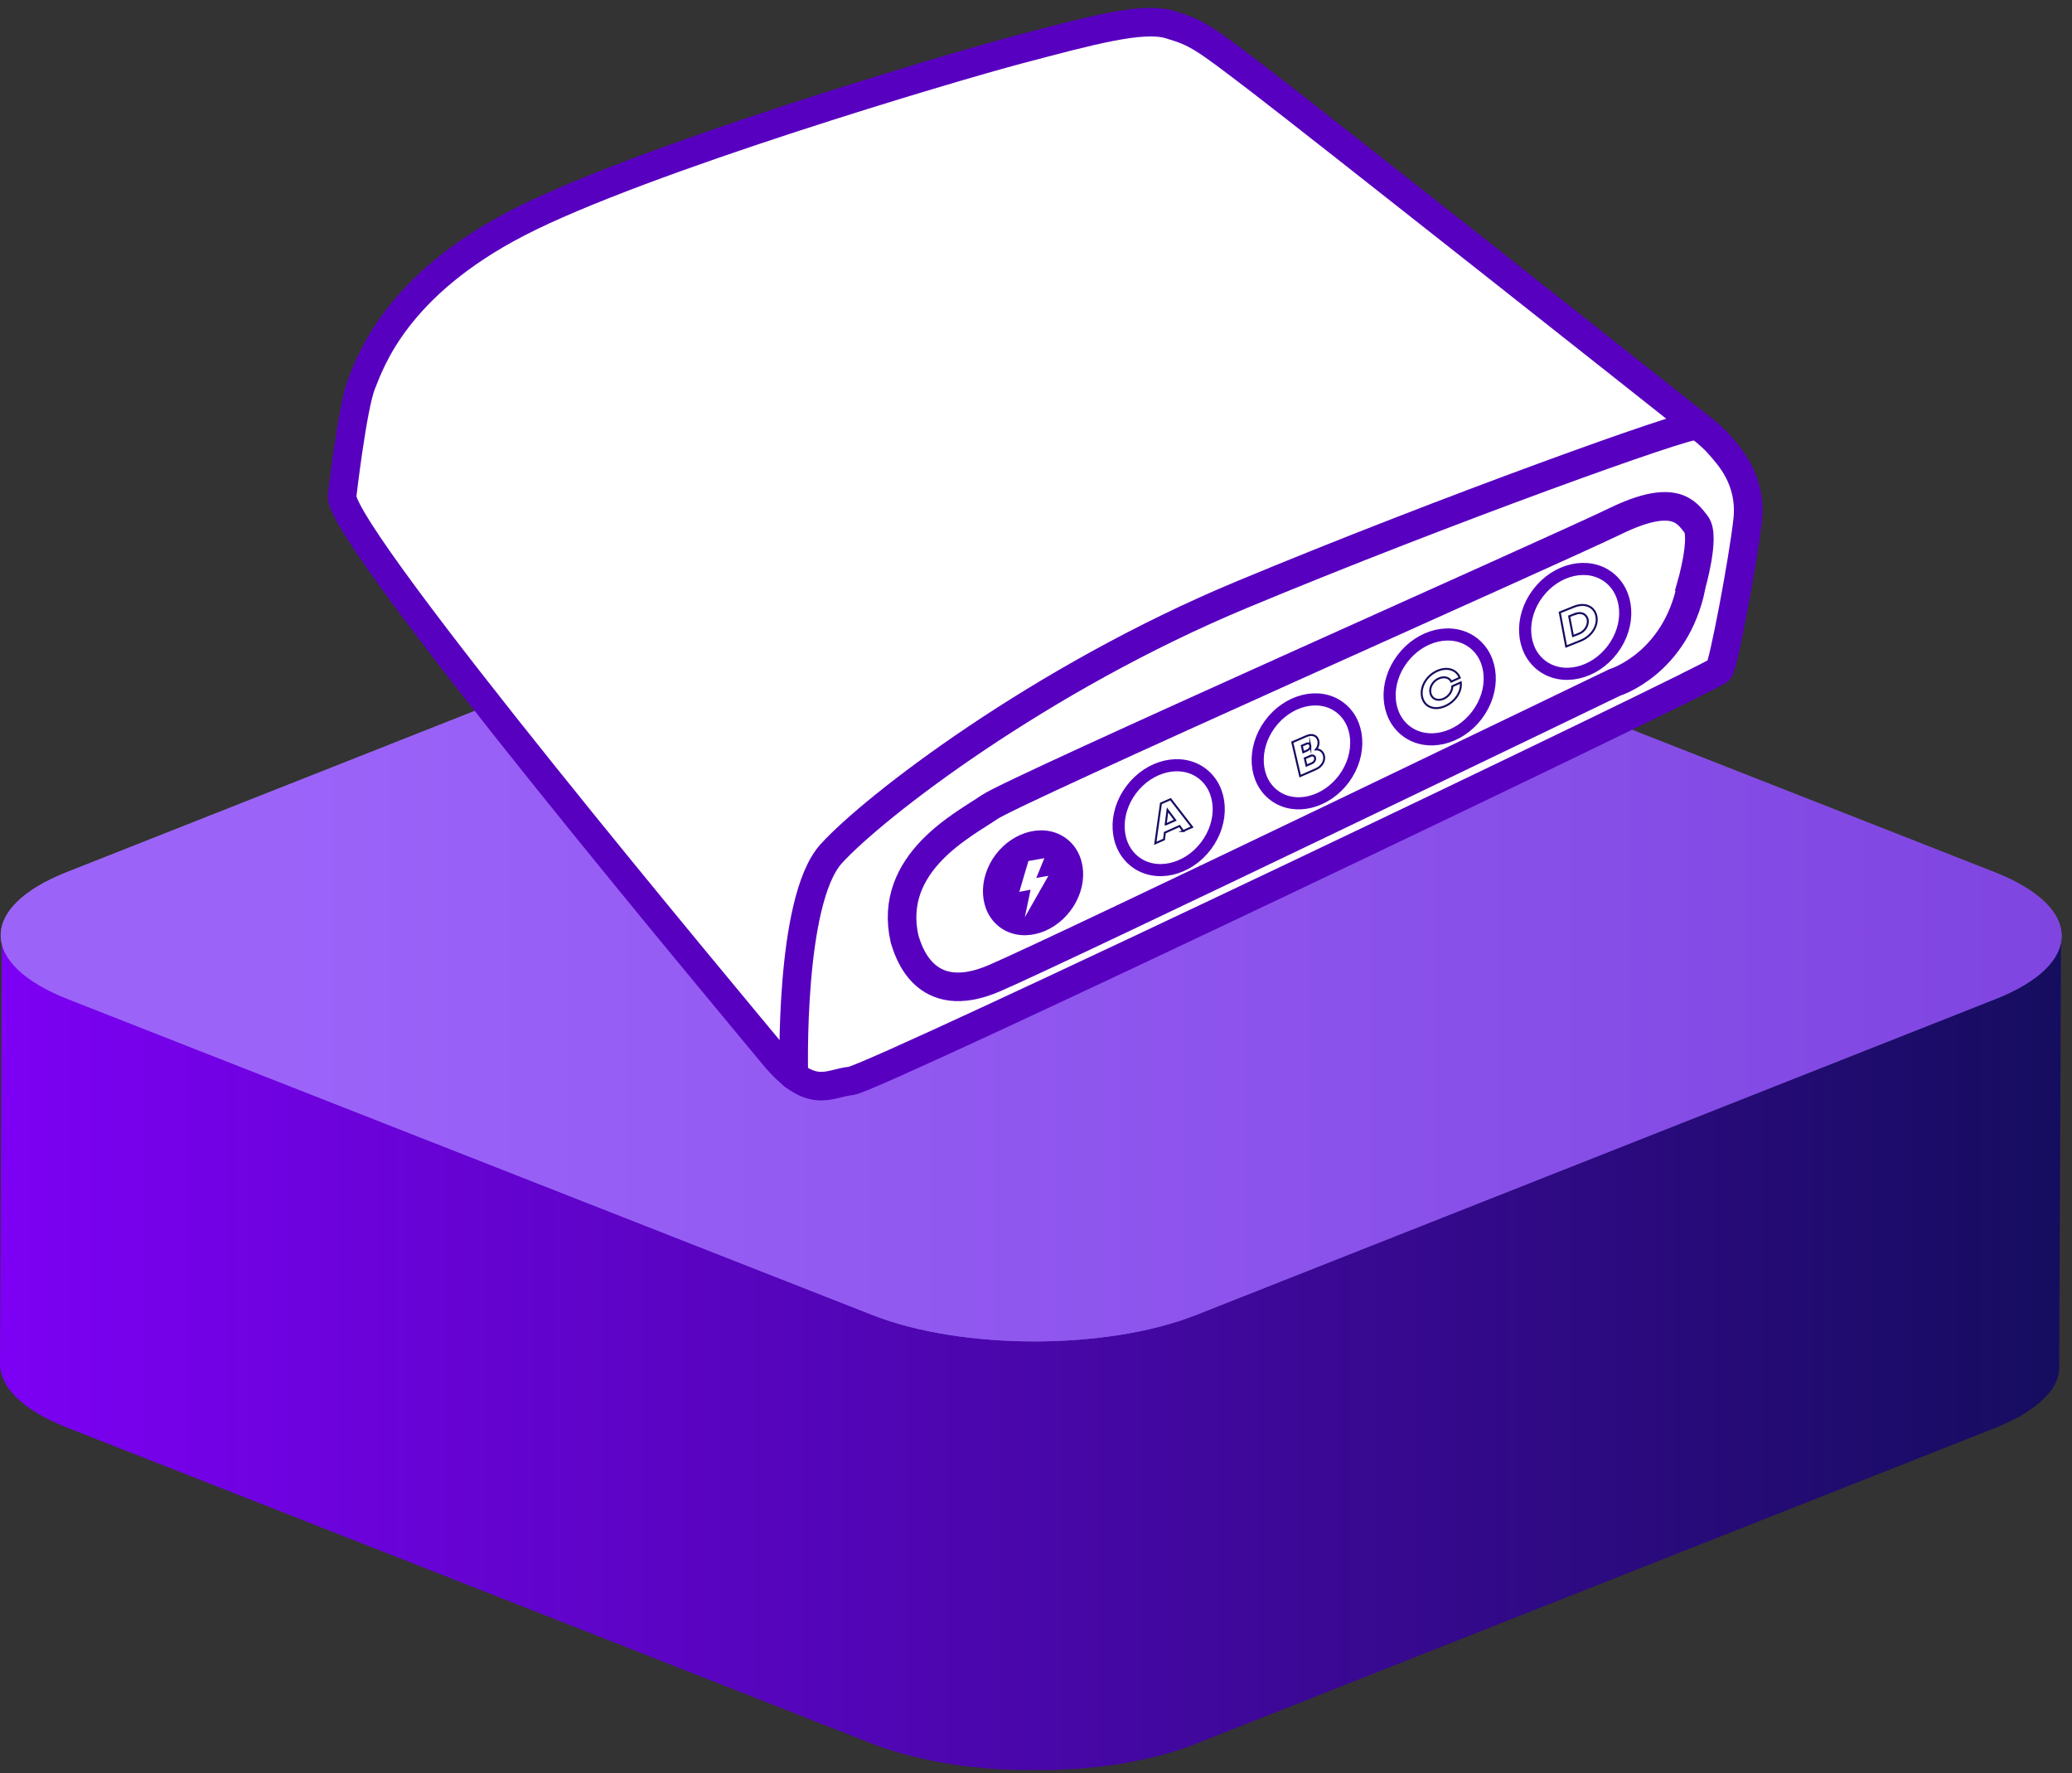 <svg width="187" height="160" viewBox="0 0 187 160" fill="none" xmlns="http://www.w3.org/2000/svg">
<rect x="0" y="0" width="187" height="160" fill="#333333" stroke="none"/>
<path d="M186.052 83.817V84.031C186.052 84.106 186.052 84.153 186.024 84.228C186.024 84.302 185.996 84.368 185.977 84.442C185.977 84.517 185.93 84.564 185.93 84.639C185.93 84.713 185.883 84.788 185.855 84.835C185.827 84.91 185.809 84.956 185.781 85.031C185.753 85.106 185.706 85.171 185.687 85.227C185.659 85.302 185.612 85.349 185.594 85.395C185.547 85.47 185.5 85.536 185.472 85.61C185.426 85.657 185.398 85.732 185.351 85.778C185.304 85.853 185.257 85.928 185.183 85.993C185.136 86.04 185.089 86.115 185.043 86.162C184.968 86.236 184.893 86.33 184.828 86.404C184.781 86.451 184.734 86.498 184.688 86.554C184.594 86.647 184.491 86.75 184.398 86.816C184.351 86.862 184.323 86.89 184.277 86.937C184.108 87.087 183.94 87.227 183.744 87.376C183.697 87.404 183.651 87.451 183.604 87.469C183.454 87.563 183.286 87.684 183.146 87.787C183.071 87.834 183.006 87.881 182.931 87.937C182.838 87.983 182.735 88.058 182.642 88.105C182.548 88.151 182.445 88.198 182.352 88.273C182.259 88.32 182.137 88.394 182.034 88.441C181.941 88.488 181.838 88.534 181.717 88.581C181.595 88.628 181.474 88.703 181.38 88.749C181.259 88.796 181.166 88.843 181.044 88.889C180.923 88.936 180.801 88.983 180.68 89.058C180.512 89.132 180.362 89.198 180.194 89.254L108.015 117.776C107.558 117.944 107.1 118.112 106.614 118.28C106.493 118.327 106.371 118.355 106.231 118.402C105.792 118.551 105.362 118.663 104.905 118.785C104.858 118.785 104.783 118.813 104.736 118.831C104.251 118.953 103.774 119.074 103.26 119.168C102.924 119.243 102.56 119.317 102.195 119.383C101.934 119.429 101.663 119.476 101.373 119.523C100.99 119.598 100.626 119.644 100.243 119.691C99.981 119.738 99.692 119.766 99.421 119.812C99.299 119.812 99.178 119.84 99.056 119.859C98.57 119.906 98.113 119.953 97.636 119.999C97.496 119.999 97.375 119.999 97.225 120.027C96.964 120.027 96.674 120.055 96.403 120.074C95.945 120.102 95.487 120.121 95.002 120.149H92.031C91.695 120.149 91.33 120.149 90.994 120.102C90.676 120.102 90.368 120.074 90.05 120.055C89.714 120.055 89.378 120.009 89.013 119.981C88.696 119.962 88.406 119.934 88.098 119.887C87.733 119.84 87.369 119.812 87.014 119.766C86.724 119.719 86.435 119.691 86.173 119.644C85.734 119.57 85.304 119.495 84.893 119.429C84.632 119.383 84.342 119.336 84.071 119.289C83.931 119.261 83.782 119.215 83.641 119.196C83.202 119.102 82.801 119 82.39 118.906C82.268 118.878 82.147 118.86 82.025 118.813C81.661 118.719 81.306 118.598 80.942 118.495C80.773 118.448 80.577 118.402 80.409 118.327C79.876 118.159 79.4 117.991 78.886 117.795L6.25 89.272C2.195 87.675 0.168 85.582 0.168 83.499L0 123.073C0 125.175 2.027 127.249 6.082 128.837L78.718 157.359C79.204 157.555 79.708 157.723 80.241 157.892C80.409 157.938 80.605 157.985 80.773 158.06C81.091 158.153 81.381 158.256 81.689 158.321C81.736 158.321 81.81 158.349 81.857 158.368C81.978 158.387 82.1 158.415 82.221 158.462C82.632 158.555 83.044 158.658 83.473 158.751C83.623 158.779 83.763 158.826 83.912 158.845C84.006 158.845 84.109 158.891 84.202 158.919C84.37 158.938 84.566 158.966 84.734 159.013C85.164 159.087 85.575 159.162 86.014 159.228C86.136 159.228 86.229 159.274 86.351 159.274C86.519 159.274 86.687 159.321 86.855 159.349C87.22 159.396 87.584 159.442 87.939 159.47C88.088 159.47 88.228 159.517 88.378 159.517C88.546 159.517 88.696 159.517 88.864 159.564C89.2 159.592 89.536 159.611 89.901 159.639C90.069 159.639 90.237 159.667 90.387 159.685H90.844C91.181 159.685 91.545 159.713 91.881 159.732H94.852C95.31 159.732 95.768 159.685 96.254 159.657C96.45 159.657 96.637 159.657 96.805 159.629H97.066C97.216 159.629 97.337 159.629 97.477 159.601C97.963 159.555 98.421 159.508 98.897 159.461C99.019 159.461 99.14 159.433 99.262 159.414H99.43C99.645 159.386 99.86 159.34 100.084 159.321C100.467 159.274 100.859 159.228 101.214 159.153C101.476 159.106 101.747 159.059 102.036 159.003C102.401 158.929 102.756 158.882 103.101 158.788C103.176 158.788 103.242 158.76 103.316 158.742C103.746 158.648 104.157 158.546 104.568 158.452C104.615 158.452 104.69 158.424 104.736 158.405C105.194 158.284 105.633 158.163 106.063 158.022C106.184 157.976 106.306 157.948 106.446 157.901C106.932 157.761 107.39 157.583 107.847 157.396L180.026 128.874C180.026 128.874 180.194 128.8 180.269 128.781C180.343 128.753 180.409 128.706 180.484 128.688C180.605 128.641 180.726 128.594 180.848 128.519C180.969 128.473 181.063 128.426 181.184 128.37C181.306 128.323 181.427 128.249 181.521 128.202C181.614 128.155 181.735 128.108 181.838 128.052C181.96 128.006 182.053 127.931 182.156 127.884C182.259 127.837 182.352 127.791 182.445 127.716C182.539 127.669 182.642 127.595 182.735 127.548C182.782 127.52 182.81 127.501 182.857 127.473C182.903 127.473 182.931 127.426 182.95 127.398C183.118 127.305 183.268 127.184 183.408 127.081C183.454 127.053 183.501 127.006 183.557 126.987C183.753 126.847 183.922 126.698 184.09 126.558C184.136 126.53 184.164 126.483 184.183 126.464C184.277 126.371 184.379 126.268 184.473 126.203C184.519 126.156 184.566 126.109 184.613 126.062C184.688 125.988 184.762 125.894 184.828 125.82C184.828 125.82 184.874 125.773 184.902 125.745C184.93 125.717 184.949 125.67 184.977 125.651C185.024 125.577 185.099 125.511 185.145 125.436C185.192 125.39 185.22 125.315 185.267 125.268C185.314 125.194 185.36 125.128 185.388 125.053C185.388 125.025 185.435 124.979 185.435 124.96C185.435 124.941 185.463 124.913 185.482 124.867C185.51 124.792 185.556 124.717 185.575 124.67C185.603 124.596 185.622 124.549 185.65 124.474C185.678 124.4 185.697 124.334 185.725 124.278C185.725 124.231 185.753 124.203 185.771 124.157V124.082C185.771 124.007 185.799 123.932 185.818 123.867C185.818 123.792 185.846 123.746 185.846 123.671V123.213L186.014 83.639V83.882L186.061 83.807L186.052 83.817Z" fill="url(#paint0_linear_2313_5392)"/>
<path d="M179.988 78.697L107.352 50.175C99.29 47.018 86.239 47.018 78.223 50.175L6.045 78.697C-1.971 81.855 -1.915 87.003 6.138 90.16L78.774 118.682C86.837 121.84 99.869 121.84 107.903 118.682L180.082 90.16C188.098 87.003 188.051 81.855 179.988 78.697Z" fill="url(#paint1_linear_2313_5392)"/>
<g style="mix-blend-mode:overlay" opacity="0.5">
<path d="M179.988 78.697L107.352 50.175C99.29 47.018 86.239 47.018 78.223 50.175L6.045 78.697C-1.971 81.855 -1.915 87.003 6.138 90.16L78.774 118.682C86.837 121.84 99.869 121.84 107.903 118.682L180.082 90.16C188.098 87.003 188.051 81.855 179.988 78.697Z" fill="#7D00F4"/>
</g>
<path d="M30.867 44.813C30.867 44.813 31.811 36.666 32.633 34.63C33.455 32.593 35.744 25.773 46.777 20.084C57.81 14.394 85.818 6.08 92.031 4.445C98.253 2.81 103.064 1.464 105.559 2.212C108.053 2.959 108.539 3.305 113.742 7.285C118.946 11.265 150.691 36.377 151.962 37.395C153.251 38.413 154.4 39.217 155.213 40.179C156.035 41.123 158.118 43.29 157.726 46.943C157.324 50.596 155.558 59.873 155.166 60.47C154.764 61.068 78.849 97.344 76.812 97.54C74.776 97.737 73.234 99.362 69.778 95.177C66.321 90.992 31.016 48.849 30.867 44.813Z" fill="white" stroke="#5800C0" stroke-width="2.578" stroke-miterlimit="10"/>
<path d="M152.616 52.922C152.616 52.922 153.942 48.391 153.073 47.307C152.233 46.251 151.149 44.42 145.768 47.036C140.387 49.652 91.452 71.326 89.294 72.84C87.126 74.353 80.054 77.819 81.642 84.751C81.932 85.62 83.333 91.057 89.77 88.264C96.44 85.377 145.721 61.591 145.721 61.591C145.721 61.591 151.196 59.919 152.634 52.94L152.616 52.922Z" stroke="#5800C0" stroke-width="2.578" stroke-miterlimit="10" stroke-linecap="round"/>
<path d="M71.646 97.073C71.646 97.073 71.188 81.332 74.991 77.072C78.812 72.84 93.825 61.255 112.098 53.651C130.428 46.018 152.588 38.068 153.045 38.432" stroke="#5800C0" stroke-width="2.578" stroke-miterlimit="10" stroke-linecap="round"/>
<path d="M96.235 75.67C94.376 74.268 91.526 74.922 89.854 77.127C88.201 79.332 88.359 82.256 90.219 83.657C92.068 85.059 94.927 84.405 96.599 82.2C98.272 79.995 98.113 77.071 96.235 75.67ZM92.489 82.779L93.012 80.285L91.993 80.481L92.816 77.697L94.254 77.445L93.526 79.229L94.619 79.033L92.489 82.779Z" fill="#5800C0"/>
<path d="M108.847 76.324C110.51 74.119 110.342 71.195 108.483 69.794C106.624 68.392 103.765 69.046 102.102 71.251C100.439 73.456 100.607 76.38 102.466 77.781C104.325 79.183 107.184 78.529 108.847 76.324Z" stroke="#5800C0" stroke-width="1.093" stroke-miterlimit="10" stroke-linecap="round"/>
<path d="M106.782 74.997L106.455 74.539L105.129 75.137L105.054 75.754L104.269 76.1L104.774 72.503L105.642 72.12L107.586 74.633L106.764 74.997H106.782Z" stroke="#150D5F" stroke-width="0.178" stroke-miterlimit="10"/>
<path d="M105.213 74.399L106.063 74.016L105.372 73.091L105.203 74.399H105.213Z" stroke="#150D5F" stroke-width="0.178" stroke-miterlimit="10"/>
<path d="M118.255 67.271C118.218 67.103 118.059 67.037 117.891 67.122L117.488 67.299L117.619 67.879L118.021 67.701C118.19 67.608 118.293 67.43 118.255 67.262V67.271Z" stroke="#150D5F" stroke-width="0.178" stroke-miterlimit="10"/>
<path d="M118.274 68.215L117.759 68.43L117.909 69.085L118.414 68.87C118.61 68.776 118.723 68.58 118.685 68.374C118.648 68.206 118.47 68.122 118.264 68.206L118.274 68.215Z" stroke="#150D5F" stroke-width="0.178" stroke-miterlimit="10"/>
<path d="M120.87 63.796C119.021 62.45 116.218 63.16 114.602 65.356C112.986 67.57 113.182 70.466 115.041 71.811C116.891 73.157 119.693 72.447 121.31 70.251C122.926 68.037 122.73 65.141 120.87 63.796Z" stroke="#5800C0" stroke-width="1.093" stroke-miterlimit="10" stroke-linecap="round"/>
<path d="M118.74 69.42L117.339 70.036L116.629 66.981L117.918 66.421C118.413 66.206 118.862 66.365 118.974 66.822C119.049 67.093 118.955 67.42 118.778 67.626C119.105 67.607 119.394 67.822 119.488 68.186C119.6 68.681 119.292 69.186 118.74 69.42Z" stroke="#150D5F" stroke-width="0.178" stroke-miterlimit="10"/>
<path d="M133.305 64.525C134.968 62.32 134.8 59.396 132.941 57.995C131.082 56.593 128.223 57.247 126.56 59.452C124.897 61.657 125.065 64.581 126.924 65.983C128.783 67.384 131.642 66.73 133.305 64.525Z" stroke="#5800C0" stroke-width="1.093" stroke-miterlimit="10" stroke-linecap="round"/>
<path d="M130.437 63.712C129.456 64.151 128.55 63.805 128.344 62.89C128.148 62.002 128.727 60.984 129.708 60.545C130.614 60.143 131.455 60.414 131.745 61.161L130.979 61.507C130.783 61.124 130.344 61.021 129.867 61.218C129.307 61.451 128.98 62.04 129.101 62.563C129.232 63.086 129.736 63.291 130.288 63.058C130.764 62.843 131.072 62.385 131.072 61.928L131.838 61.582C131.932 62.413 131.343 63.31 130.437 63.712Z" stroke="#150D5F" stroke-width="0.178" stroke-miterlimit="10"/>
<path d="M145.534 58.611C147.197 56.407 147.029 53.483 145.17 52.081C143.311 50.68 140.452 51.334 138.789 53.539C137.126 55.743 137.294 58.667 139.153 60.069C141.012 61.47 143.871 60.816 145.534 58.611Z" stroke="#5800C0" stroke-width="1.093" stroke-miterlimit="10" stroke-linecap="round"/>
<path d="M142.657 57.817L141.349 58.34L140.77 55.267L142.077 54.743C143.04 54.361 143.899 54.725 144.077 55.612C144.254 56.5 143.619 57.434 142.657 57.817Z" stroke="#150D5F" stroke-width="0.178" stroke-miterlimit="10"/>
<path d="M142.162 55.398L141.62 55.612L141.965 57.397L142.507 57.182C143.049 56.967 143.376 56.416 143.292 55.911C143.18 55.416 142.713 55.183 142.162 55.407V55.398Z" stroke="#150D5F" stroke-width="0.178" stroke-miterlimit="10"/>
<defs>
<linearGradient id="paint0_linear_2313_5392" x1="-0.009" y1="121.634" x2="186.052" y2="121.634" gradientUnits="userSpaceOnUse">
<stop stop-color="#7D00F4"/>
<stop offset="1" stop-color="#150D5F"/>
</linearGradient>
<linearGradient id="paint1_linear_2313_5392" x1="25.906" y1="84.434" x2="241.433" y2="84.434" gradientUnits="userSpaceOnUse">
<stop stop-color="#BAC7FF"/>
<stop offset="1" stop-color="#6E76BD"/>
</linearGradient>
</defs>
</svg>
